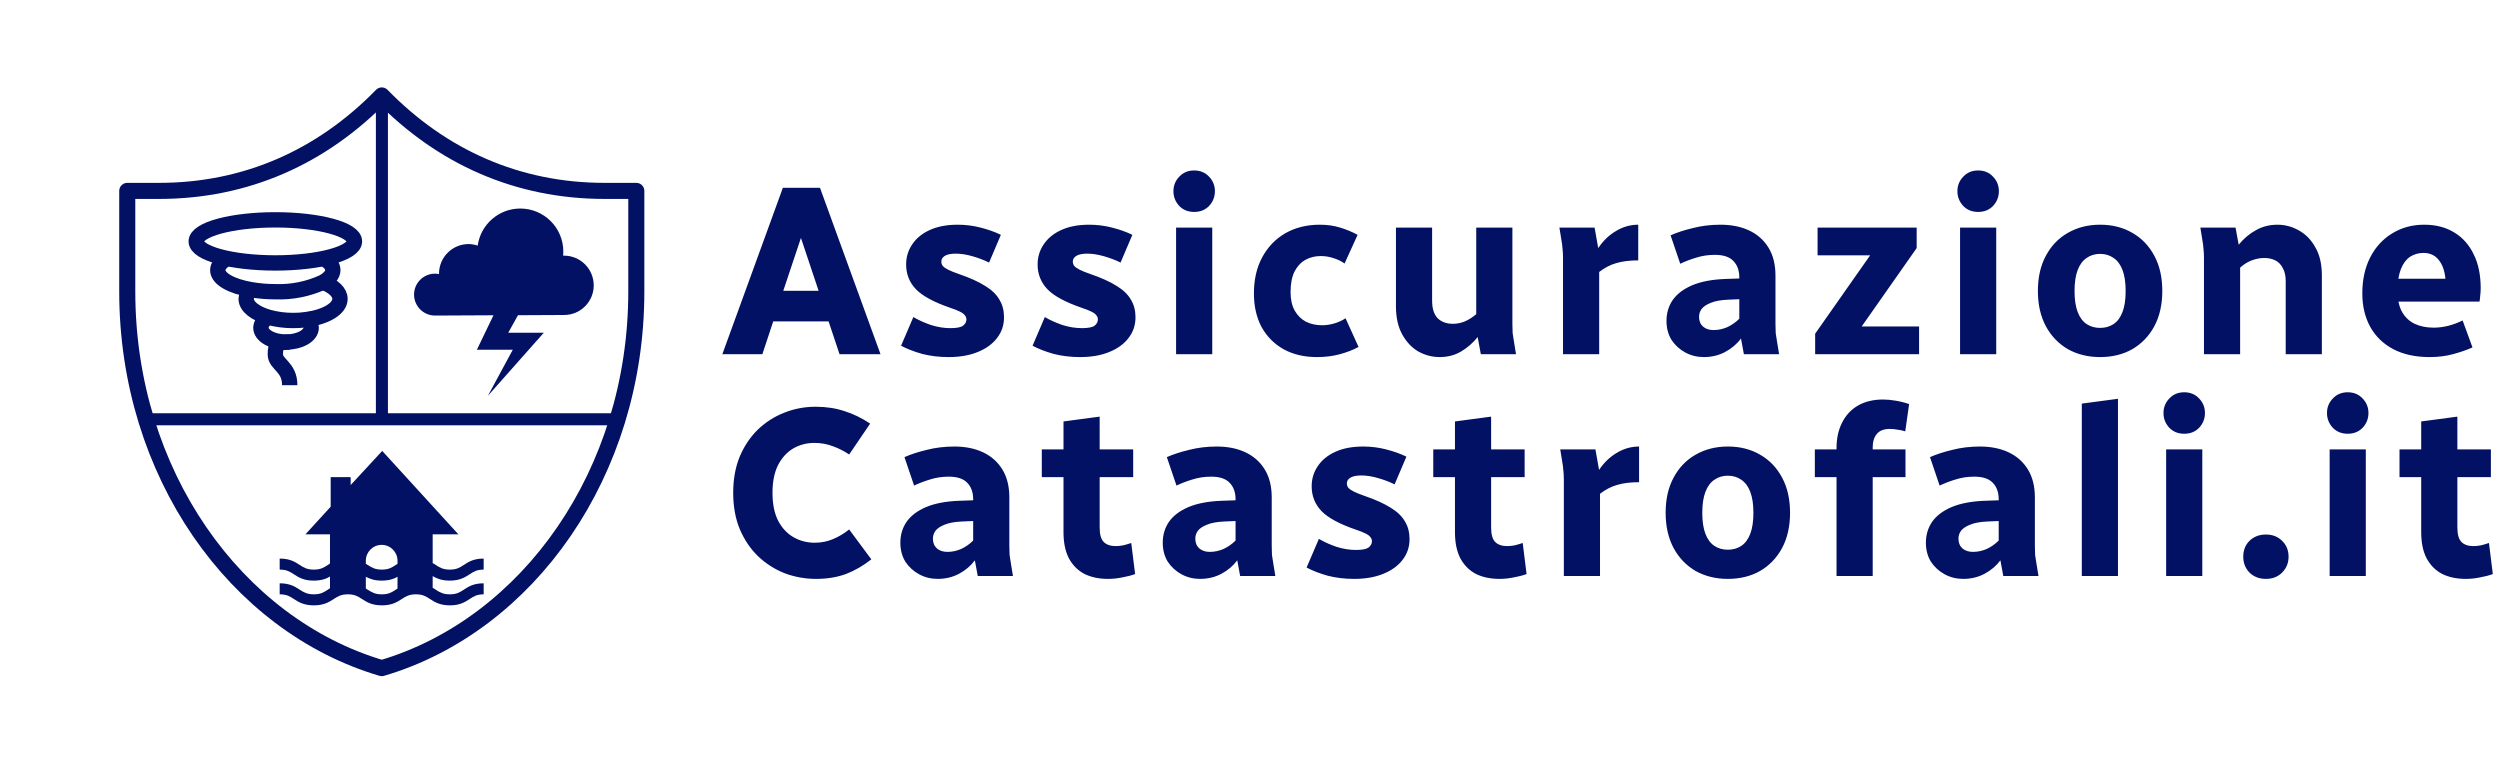 <?xml version="1.0" encoding="UTF-8"?> <svg xmlns="http://www.w3.org/2000/svg" width="10369" height="3167" viewBox="0 0 10369 3167" fill="none"><path d="M2996 1469L3247 779H3401L3652 1469H3482L3424 1295L3509 1333H3135L3217 1303L3162 1469H2996ZM3226 1274L3177 1206H3467L3418 1274L3299 918H3345L3226 1274ZM3737.25 1434L3788.25 1315C3809.58 1327.67 3833.92 1338.67 3861.25 1348C3888.58 1356.67 3915.58 1361 3942.25 1361C3967.58 1361 3984.92 1357.67 3994.25 1351C4003.58 1343.67 4008.25 1335 4008.25 1325C4008.25 1318.33 4005.92 1312.33 4001.25 1307C3997.25 1301.67 3990.25 1296.67 3980.25 1292C3970.92 1287.33 3958.25 1282.33 3942.25 1277C3874.25 1253.67 3826.58 1228 3799.25 1200C3771.92 1171.33 3758.25 1137 3758.25 1097C3758.25 1066.33 3766.58 1038.67 3783.25 1014C3799.92 988.667 3824.25 968.667 3856.25 954C3888.25 939.333 3926.92 932 3972.25 932C4004.92 932 4036.58 936 4067.25 944C4098.58 952 4126.58 962 4151.25 974L4102.25 1089C4082.25 1079 4059.58 1070.33 4034.25 1063C4008.92 1055.67 3985.58 1052 3964.25 1052C3944.25 1052 3929.25 1055 3919.25 1061C3909.25 1067 3904.25 1075 3904.25 1085C3904.25 1091.67 3906.25 1097.67 3910.25 1103C3914.92 1108.33 3922.58 1113.67 3933.25 1119C3943.92 1124.33 3958.92 1130.33 3978.25 1137C4022.92 1152.33 4058.92 1168.67 4086.25 1186C4113.58 1202.67 4133.25 1221.67 4145.25 1243C4157.92 1263.67 4164.25 1288 4164.25 1316C4164.25 1348.67 4154.58 1377.33 4135.25 1402C4116.58 1426.67 4089.92 1446 4055.25 1460C4021.25 1474 3980.92 1481 3934.25 1481C3895.58 1481 3859.25 1476.67 3825.25 1468C3791.92 1458.67 3762.58 1447.33 3737.25 1434ZM4282.6 1434L4333.6 1315C4354.93 1327.67 4379.27 1338.67 4406.6 1348C4433.93 1356.67 4460.93 1361 4487.6 1361C4512.93 1361 4530.27 1357.67 4539.6 1351C4548.93 1343.67 4553.6 1335 4553.6 1325C4553.6 1318.33 4551.27 1312.33 4546.6 1307C4542.6 1301.67 4535.6 1296.67 4525.6 1292C4516.27 1287.33 4503.6 1282.33 4487.6 1277C4419.6 1253.67 4371.93 1228 4344.6 1200C4317.27 1171.33 4303.6 1137 4303.6 1097C4303.6 1066.33 4311.93 1038.67 4328.6 1014C4345.27 988.667 4369.6 968.667 4401.6 954C4433.6 939.333 4472.27 932 4517.6 932C4550.27 932 4581.93 936 4612.6 944C4643.93 952 4671.93 962 4696.6 974L4647.6 1089C4627.6 1079 4604.93 1070.33 4579.6 1063C4554.27 1055.67 4530.93 1052 4509.6 1052C4489.6 1052 4474.6 1055 4464.6 1061C4454.6 1067 4449.6 1075 4449.6 1085C4449.6 1091.67 4451.6 1097.67 4455.6 1103C4460.27 1108.33 4467.93 1113.67 4478.6 1119C4489.27 1124.33 4504.27 1130.33 4523.6 1137C4568.27 1152.33 4604.27 1168.67 4631.6 1186C4658.93 1202.67 4678.6 1221.67 4690.6 1243C4703.27 1263.67 4709.6 1288 4709.6 1316C4709.6 1348.67 4699.93 1377.33 4680.6 1402C4661.93 1426.67 4635.27 1446 4600.6 1460C4566.6 1474 4526.27 1481 4479.6 1481C4440.93 1481 4404.6 1476.67 4370.6 1468C4337.27 1458.67 4307.93 1447.33 4282.6 1434ZM4877.95 1469V944H5027.95V1469H4877.95ZM4866.95 793C4866.95 769.667 4874.95 749.667 4890.95 733C4906.95 715.667 4927.62 707 4952.95 707C4978.29 707 4998.95 715.667 5014.95 733C5030.95 749.667 5038.95 769.667 5038.95 793C5038.95 816.333 5030.95 836.667 5014.95 854C4998.95 870.667 4978.29 879 4952.95 879C4927.62 879 4906.95 870.667 4890.95 854C4874.95 836.667 4866.95 816.333 4866.95 793ZM5200.76 1217C5200.76 1159 5212.42 1108.67 5235.76 1066C5259.09 1023.33 5291.09 990.333 5331.76 967C5373.09 943.667 5420.42 932 5473.76 932C5504.42 932 5532.76 936 5558.76 944C5584.76 952 5608.76 962 5630.76 974L5576.76 1093C5564.09 1083.67 5549.09 1076.33 5531.76 1071C5514.42 1065 5496.42 1062 5477.76 1062C5454.42 1062 5433.09 1067.33 5413.76 1078C5395.09 1088.67 5380.09 1105 5368.76 1127C5358.09 1149 5352.76 1177.33 5352.76 1212C5352.76 1242 5358.42 1267.33 5369.76 1288C5381.09 1308 5396.42 1323.33 5415.76 1334C5435.76 1344 5458.42 1349 5483.76 1349C5501.09 1349 5518.42 1346.33 5535.76 1341C5553.09 1335.67 5568.09 1328.67 5580.76 1320L5634.76 1439C5612.76 1451 5587.09 1461 5557.76 1469C5529.09 1477 5497.09 1481 5461.76 1481C5409.76 1481 5364.09 1470.33 5324.76 1449C5285.42 1427 5254.76 1396.33 5232.76 1357C5211.42 1317 5200.76 1270.33 5200.76 1217ZM5789.83 1270V944H5939.83V1247C5939.83 1279.67 5947.49 1304 5962.83 1320C5978.83 1335.33 5999.83 1343 6025.83 1343C6043.16 1343 6059.83 1339.67 6075.83 1333C6092.49 1325.67 6108.16 1315.67 6122.83 1303V944H6272.83V1344C6272.83 1358 6273.16 1370.67 6273.83 1382C6275.16 1392.67 6277.16 1405.33 6279.83 1420L6287.83 1469H6141.83L6128.83 1398C6108.83 1422.67 6085.83 1442.67 6059.83 1458C6033.83 1473.33 6004.16 1481 5970.83 1481C5940.16 1481 5910.83 1473.33 5882.83 1458C5855.49 1442 5833.16 1418.33 5815.83 1387C5798.49 1355.67 5789.83 1316.67 5789.83 1270ZM6467.76 944H6613.76L6628.76 1029C6649.42 998.333 6674.09 974.667 6702.76 958C6731.42 940.667 6762.09 932 6794.76 932V1080C6759.42 1080 6729.42 1083.67 6704.76 1091C6680.09 1097.67 6656.09 1110 6632.76 1128V1469H6482.76V1069C6482.76 1055 6482.09 1042.67 6480.76 1032C6480.09 1020.67 6478.42 1007.67 6475.76 993L6467.76 944ZM6911.94 1331C6911.94 1298.33 6920.6 1269.33 6937.94 1244C6955.94 1218.67 6982.94 1198.33 7018.94 1183C7055.6 1167.67 7101.6 1159 7156.94 1157L7213.94 1155V1151C7213.94 1121.67 7205.6 1098.67 7188.94 1082C7172.94 1065.33 7147.6 1057 7112.94 1057C7084.94 1057 7058.6 1061 7033.94 1069C7009.94 1076.33 6988.27 1084.67 6968.94 1094L6928.94 976C6954.27 964.667 6984.94 954.667 7020.94 946C7056.94 936.667 7095.27 932 7135.94 932C7181.27 932 7220.94 940 7254.94 956C7288.94 972 7315.6 995.667 7334.94 1027C7354.27 1058.33 7363.94 1097 7363.94 1143V1344C7363.94 1358 7364.27 1370.67 7364.94 1382C7366.27 1392.67 7368.27 1405.33 7370.94 1420L7378.94 1469H7232.94L7220.94 1404C7204.27 1426.67 7182.27 1445.33 7154.94 1460C7128.27 1474 7098.94 1481 7066.94 1481C7038.94 1481 7013.27 1474.67 6989.94 1462C6966.6 1449.33 6947.6 1432 6932.94 1410C6918.94 1387.33 6911.94 1361 6911.94 1331ZM7046.94 1314C7046.94 1331.33 7052.6 1345 7063.94 1355C7075.27 1364.33 7089.6 1369 7106.94 1369C7126.27 1369 7145.27 1365 7163.94 1357C7182.6 1348.33 7199.27 1336.67 7213.94 1322V1241L7166.94 1243C7136.94 1244.33 7113.27 1248.67 7095.94 1256C7078.6 1262.67 7065.94 1271 7057.94 1281C7050.6 1291 7046.94 1302 7046.94 1314ZM7528.58 1384L7756.58 1059H7538.58V944H7949.58V1029L7721.58 1354H7959.58V1469H7528.58V1384ZM8129.55 1469V944H8279.55V1469H8129.55ZM8118.55 793C8118.55 769.667 8126.55 749.667 8142.55 733C8158.55 715.667 8179.22 707 8204.55 707C8229.89 707 8250.55 715.667 8266.55 733C8282.55 749.667 8290.55 769.667 8290.55 793C8290.55 816.333 8282.55 836.667 8266.55 854C8250.55 870.667 8229.89 879 8204.55 879C8179.22 879 8158.55 870.667 8142.55 854C8126.55 836.667 8118.55 816.333 8118.55 793ZM8452.36 1207C8452.36 1150.33 8463.36 1101.67 8485.36 1061C8507.36 1019.67 8537.69 988 8576.36 966C8615.69 943.333 8660.36 932 8710.36 932C8761.03 932 8805.69 943.333 8844.36 966C8883.03 988 8913.36 1019.67 8935.36 1061C8957.36 1101.67 8968.36 1150.33 8968.36 1207C8968.36 1263 8957.36 1311.67 8935.36 1353C8913.36 1393.67 8883.03 1425.33 8844.36 1448C8805.69 1470 8761.03 1481 8710.36 1481C8660.36 1481 8615.69 1470 8576.36 1448C8537.69 1425.33 8507.36 1393.67 8485.36 1353C8463.36 1311.67 8452.36 1263 8452.36 1207ZM8604.36 1207C8604.36 1242.33 8608.69 1271.33 8617.36 1294C8626.03 1316.67 8638.36 1333.33 8654.36 1344C8670.36 1354.67 8689.03 1360 8710.36 1360C8731.69 1360 8750.36 1354.67 8766.36 1344C8782.36 1333.33 8794.69 1316.67 8803.36 1294C8812.03 1271.33 8816.36 1242.33 8816.36 1207C8816.36 1171.67 8812.03 1142.67 8803.36 1120C8794.69 1097.33 8782.36 1080.67 8766.36 1070C8750.36 1058.67 8731.69 1053 8710.36 1053C8689.03 1053 8670.36 1058.67 8654.36 1070C8638.36 1080.67 8626.03 1097.33 8617.36 1120C8608.69 1142.67 8604.36 1171.67 8604.36 1207ZM9126.16 944H9272.16L9285.16 1015C9305.82 989.667 9329.49 969.667 9356.16 955C9382.82 939.667 9412.82 932 9446.16 932C9477.49 932 9507.16 940 9535.16 956C9563.16 971.333 9585.82 994.667 9603.16 1026C9621.16 1056.67 9630.16 1095.67 9630.16 1143V1469H9480.16V1166C9480.16 1144 9476.16 1126 9468.16 1112C9460.82 1097.33 9450.49 1086.67 9437.16 1080C9423.82 1073.33 9408.49 1070 9391.16 1070C9374.49 1070 9357.16 1073.33 9339.16 1080C9321.82 1086.67 9305.82 1096.67 9291.16 1110V1469H9141.16V1069C9141.16 1055 9140.49 1042.67 9139.16 1032C9138.49 1020.67 9136.82 1007.67 9134.16 993L9126.16 944ZM9797.95 1217C9797.95 1159.67 9808.95 1109.67 9830.95 1067C9852.95 1024.33 9883.28 991.333 9921.95 968C9960.61 944 10004.9 932 10054.9 932C10102.9 932 10144.3 942.667 10178.9 964C10214.3 985.333 10241.3 1015.67 10259.9 1055C10279.3 1093.67 10288.9 1140.33 10288.9 1195C10288.9 1206.33 10288.3 1217 10286.9 1227C10286.3 1237 10285.3 1245 10283.9 1251H9904.95V1156H10175.9L10144.9 1197C10144.9 1145.67 10136.6 1108.33 10119.9 1085C10103.9 1061 10081.3 1049 10051.9 1049C10031.3 1049 10012.6 1054.33 9995.95 1065C9979.95 1075.67 9967.28 1092.67 9957.95 1116C9948.61 1139.33 9943.95 1169.67 9943.95 1207C9943.95 1242.33 9950.28 1271.33 9962.95 1294C9975.61 1316 9992.95 1332.33 10014.9 1343C10037.6 1353.67 10063.9 1359 10093.9 1359C10113.9 1359 10134.6 1356.33 10155.9 1351C10177.9 1345 10197.3 1337.67 10213.9 1329L10254.9 1441C10230.9 1451.67 10203.9 1461 10173.9 1469C10144.6 1477 10112.3 1481 10076.9 1481C10018.3 1481 9967.95 1470 9925.95 1448C9884.61 1426 9852.95 1395.33 9830.95 1356C9808.95 1316 9797.95 1269.67 9797.95 1217ZM3041 2044C3041 1988 3050 1938 3068 1894C3086.67 1850 3111.67 1812.67 3143 1782C3175 1751.33 3211.33 1728 3252 1712C3293.33 1695.33 3337 1687 3383 1687C3426.33 1687 3466 1693 3502 1705C3538.67 1716.33 3574.33 1733.67 3609 1757L3522 1885C3501.33 1871 3479 1859.67 3455 1851C3431 1841.67 3405.33 1837 3378 1837C3346 1837 3316.67 1844.67 3290 1860C3264 1875.33 3243 1898.33 3227 1929C3211.67 1959.67 3204 1998 3204 2044C3204 2090 3211.67 2128.33 3227 2159C3243 2189.67 3264.33 2212.67 3291 2228C3317.67 2243.33 3347 2251 3379 2251C3406.33 2251 3431.67 2246 3455 2236C3479 2226 3501.33 2212.67 3522 2196L3614 2320C3580 2346.67 3544.67 2367 3508 2381C3471.33 2394.33 3430.33 2401 3385 2401C3339 2401 3295 2393 3253 2377C3211.67 2360.33 3175 2336.67 3143 2306C3111.67 2275.33 3086.67 2238 3068 2194C3050 2150 3041 2100 3041 2044ZM3734.32 2251C3734.32 2218.33 3742.99 2189.33 3760.32 2164C3778.32 2138.67 3805.32 2118.33 3841.32 2103C3877.99 2087.67 3923.99 2079 3979.32 2077L4036.32 2075V2071C4036.32 2041.67 4027.99 2018.67 4011.32 2002C3995.32 1985.33 3969.99 1977 3935.32 1977C3907.32 1977 3880.99 1981 3856.32 1989C3832.32 1996.33 3810.65 2004.67 3791.32 2014L3751.32 1896C3776.65 1884.67 3807.32 1874.67 3843.32 1866C3879.32 1856.67 3917.65 1852 3958.32 1852C4003.65 1852 4043.32 1860 4077.32 1876C4111.32 1892 4137.99 1915.67 4157.32 1947C4176.65 1978.33 4186.32 2017 4186.32 2063V2264C4186.32 2278 4186.65 2290.67 4187.32 2302C4188.65 2312.67 4190.65 2325.33 4193.32 2340L4201.32 2389H4055.32L4043.32 2324C4026.65 2346.67 4004.65 2365.33 3977.32 2380C3950.65 2394 3921.32 2401 3889.32 2401C3861.32 2401 3835.65 2394.67 3812.32 2382C3788.99 2369.33 3769.99 2352 3755.32 2330C3741.32 2307.33 3734.32 2281 3734.32 2251ZM3869.32 2234C3869.32 2251.33 3874.99 2265 3886.32 2275C3897.65 2284.33 3911.99 2289 3929.32 2289C3948.65 2289 3967.65 2285 3986.32 2277C4004.99 2268.33 4021.65 2256.67 4036.32 2242V2161L3989.32 2163C3959.32 2164.33 3935.65 2168.67 3918.32 2176C3900.99 2182.67 3888.32 2191 3880.32 2201C3872.99 2211 3869.32 2222 3869.32 2234ZM4320.96 1979V1864H4410.96V1748L4560.96 1728V1864H4699.96V1979H4560.96V2188C4560.96 2216.67 4566.63 2236.67 4577.96 2248C4589.29 2259.33 4605.96 2265 4627.96 2265C4637.29 2265 4647.29 2264 4657.96 2262C4669.29 2259.33 4680.63 2256 4691.96 2252L4707.96 2381C4691.29 2387 4673.29 2391.67 4653.96 2395C4634.63 2399 4615.29 2401 4595.96 2401C4557.96 2401 4524.96 2394 4496.96 2380C4469.63 2365.33 4448.29 2343.67 4432.96 2315C4418.29 2286.33 4410.96 2250.33 4410.96 2207V1979H4320.96ZM4822.6 2251C4822.6 2218.33 4831.27 2189.33 4848.6 2164C4866.6 2138.67 4893.6 2118.33 4929.6 2103C4966.27 2087.67 5012.27 2079 5067.6 2077L5124.6 2075V2071C5124.6 2041.67 5116.27 2018.67 5099.6 2002C5083.6 1985.33 5058.27 1977 5023.6 1977C4995.6 1977 4969.27 1981 4944.6 1989C4920.6 1996.33 4898.93 2004.67 4879.6 2014L4839.6 1896C4864.93 1884.67 4895.6 1874.67 4931.6 1866C4967.6 1856.67 5005.93 1852 5046.6 1852C5091.93 1852 5131.6 1860 5165.6 1876C5199.6 1892 5226.27 1915.67 5245.6 1947C5264.93 1978.33 5274.6 2017 5274.6 2063V2264C5274.6 2278 5274.93 2290.67 5275.6 2302C5276.93 2312.67 5278.93 2325.33 5281.6 2340L5289.6 2389H5143.6L5131.6 2324C5114.93 2346.67 5092.93 2365.33 5065.6 2380C5038.93 2394 5009.6 2401 4977.6 2401C4949.6 2401 4923.93 2394.67 4900.6 2382C4877.27 2369.33 4858.27 2352 4843.6 2330C4829.6 2307.33 4822.6 2281 4822.6 2251ZM4957.6 2234C4957.6 2251.33 4963.27 2265 4974.6 2275C4985.93 2284.33 5000.27 2289 5017.6 2289C5036.93 2289 5055.93 2285 5074.6 2277C5093.27 2268.33 5109.93 2256.67 5124.6 2242V2161L5077.6 2163C5047.6 2164.33 5023.93 2168.67 5006.6 2176C4989.27 2182.67 4976.6 2191 4968.6 2201C4961.27 2211 4957.6 2222 4957.6 2234ZM5419.24 2354L5470.24 2235C5491.58 2247.67 5515.91 2258.67 5543.24 2268C5570.58 2276.67 5597.58 2281 5624.24 2281C5649.58 2281 5666.91 2277.67 5676.24 2271C5685.58 2263.67 5690.24 2255 5690.24 2245C5690.24 2238.33 5687.91 2232.33 5683.24 2227C5679.24 2221.67 5672.24 2216.67 5662.24 2212C5652.91 2207.33 5640.24 2202.33 5624.24 2197C5556.24 2173.67 5508.58 2148 5481.24 2120C5453.91 2091.33 5440.24 2057 5440.24 2017C5440.24 1986.33 5448.58 1958.67 5465.24 1934C5481.91 1908.67 5506.24 1888.67 5538.24 1874C5570.24 1859.33 5608.91 1852 5654.24 1852C5686.91 1852 5718.58 1856 5749.24 1864C5780.58 1872 5808.58 1882 5833.24 1894L5784.24 2009C5764.24 1999 5741.58 1990.33 5716.24 1983C5690.91 1975.67 5667.58 1972 5646.24 1972C5626.24 1972 5611.24 1975 5601.24 1981C5591.24 1987 5586.24 1995 5586.24 2005C5586.24 2011.67 5588.24 2017.67 5592.24 2023C5596.91 2028.33 5604.58 2033.67 5615.24 2039C5625.91 2044.33 5640.91 2050.33 5660.24 2057C5704.91 2072.33 5740.91 2088.67 5768.24 2106C5795.58 2122.67 5815.24 2141.67 5827.24 2163C5839.91 2183.67 5846.24 2208 5846.24 2236C5846.24 2268.67 5836.58 2297.33 5817.24 2322C5798.58 2346.67 5771.91 2366 5737.24 2380C5703.24 2394 5662.91 2401 5616.24 2401C5577.58 2401 5541.24 2396.67 5507.24 2388C5473.91 2378.67 5444.58 2367.33 5419.24 2354ZM5944.59 1979V1864H6034.59V1748L6184.59 1728V1864H6323.59V1979H6184.59V2188C6184.59 2216.67 6190.26 2236.67 6201.59 2248C6212.93 2259.33 6229.59 2265 6251.59 2265C6260.93 2265 6270.93 2264 6281.59 2262C6292.93 2259.33 6304.26 2256 6315.59 2252L6331.59 2381C6314.93 2387 6296.93 2391.67 6277.59 2395C6258.26 2399 6238.93 2401 6219.59 2401C6181.59 2401 6148.59 2394 6120.59 2380C6093.26 2365.33 6071.93 2343.67 6056.59 2315C6041.93 2286.33 6034.59 2250.33 6034.59 2207V1979H5944.59ZM6471.23 1864H6617.23L6632.23 1949C6652.9 1918.33 6677.57 1894.67 6706.23 1878C6734.9 1860.67 6765.57 1852 6798.23 1852V2000C6762.9 2000 6732.9 2003.67 6708.23 2011C6683.57 2017.67 6659.57 2030 6636.23 2048V2389H6486.23V1989C6486.23 1975 6485.57 1962.67 6484.23 1952C6483.57 1940.67 6481.9 1927.67 6479.23 1913L6471.23 1864ZM6908.41 2127C6908.41 2070.33 6919.41 2021.67 6941.41 1981C6963.41 1939.67 6993.75 1908 7032.41 1886C7071.75 1863.33 7116.41 1852 7166.41 1852C7217.08 1852 7261.75 1863.33 7300.41 1886C7339.08 1908 7369.41 1939.67 7391.41 1981C7413.41 2021.67 7424.41 2070.33 7424.41 2127C7424.41 2183 7413.41 2231.67 7391.41 2273C7369.41 2313.67 7339.08 2345.33 7300.41 2368C7261.75 2390 7217.08 2401 7166.41 2401C7116.41 2401 7071.75 2390 7032.41 2368C6993.75 2345.33 6963.41 2313.67 6941.41 2273C6919.41 2231.67 6908.41 2183 6908.41 2127ZM7060.41 2127C7060.41 2162.33 7064.75 2191.33 7073.41 2214C7082.08 2236.67 7094.41 2253.33 7110.41 2264C7126.41 2274.67 7145.08 2280 7166.41 2280C7187.75 2280 7206.41 2274.67 7222.41 2264C7238.41 2253.33 7250.75 2236.67 7259.41 2214C7268.08 2191.33 7272.41 2162.33 7272.41 2127C7272.41 2091.67 7268.08 2062.67 7259.41 2040C7250.75 2017.33 7238.41 2000.67 7222.41 1990C7206.41 1978.67 7187.75 1973 7166.41 1973C7145.08 1973 7126.41 1978.67 7110.41 1990C7094.41 2000.67 7082.08 2017.33 7073.41 2040C7064.75 2062.67 7060.41 2091.67 7060.41 2127ZM7527.21 1979V1864H7617.21V1858C7617.21 1818 7624.88 1783 7640.21 1753C7655.54 1722.33 7677.54 1698.67 7706.21 1682C7735.54 1665.33 7770.21 1657 7810.21 1657C7826.21 1657 7843.88 1658.67 7863.21 1662C7883.21 1665.33 7901.54 1670 7918.21 1676L7902.21 1789C7891.54 1785.67 7880.54 1783.33 7869.21 1782C7858.54 1780 7848.21 1779 7838.21 1779C7813.54 1779 7795.54 1786 7784.21 1800C7772.88 1813.33 7767.21 1832 7767.21 1856V1864H7903.21V1979H7767.21V2389H7617.21V1979H7527.21ZM7987.84 2251C7987.84 2218.33 7996.5 2189.33 8013.84 2164C8031.84 2138.67 8058.84 2118.33 8094.84 2103C8131.5 2087.67 8177.5 2079 8232.84 2077L8289.84 2075V2071C8289.84 2041.67 8281.5 2018.67 8264.84 2002C8248.84 1985.33 8223.5 1977 8188.84 1977C8160.84 1977 8134.5 1981 8109.84 1989C8085.84 1996.33 8064.17 2004.67 8044.84 2014L8004.84 1896C8030.17 1884.67 8060.84 1874.67 8096.84 1866C8132.84 1856.67 8171.17 1852 8211.84 1852C8257.17 1852 8296.84 1860 8330.84 1876C8364.84 1892 8391.5 1915.67 8410.84 1947C8430.17 1978.33 8439.84 2017 8439.84 2063V2264C8439.84 2278 8440.17 2290.67 8440.84 2302C8442.17 2312.67 8444.17 2325.33 8446.84 2340L8454.84 2389H8308.84L8296.84 2324C8280.17 2346.67 8258.17 2365.33 8230.84 2380C8204.17 2394 8174.84 2401 8142.84 2401C8114.84 2401 8089.17 2394.67 8065.84 2382C8042.5 2369.33 8023.5 2352 8008.84 2330C7994.84 2307.33 7987.84 2281 7987.84 2251ZM8122.84 2234C8122.84 2251.33 8128.5 2265 8139.84 2275C8151.17 2284.33 8165.5 2289 8182.84 2289C8202.17 2289 8221.17 2285 8239.84 2277C8258.5 2268.33 8275.17 2256.67 8289.84 2242V2161L8242.84 2163C8212.84 2164.33 8189.17 2168.67 8171.84 2176C8154.5 2182.67 8141.84 2191 8133.84 2201C8126.5 2211 8122.84 2222 8122.84 2234ZM8634.48 2389V1674L8784.48 1654V2389H8634.48ZM8984.28 2389V1864H9134.28V2389H8984.28ZM8973.28 1713C8973.28 1689.67 8981.28 1669.67 8997.28 1653C9013.28 1635.67 9033.95 1627 9059.28 1627C9084.61 1627 9105.28 1635.67 9121.28 1653C9137.28 1669.67 9145.28 1689.67 9145.28 1713C9145.28 1736.33 9137.28 1756.67 9121.28 1774C9105.28 1790.67 9084.61 1799 9059.28 1799C9033.95 1799 9013.28 1790.67 8997.28 1774C8981.28 1756.67 8973.28 1736.33 8973.28 1713ZM9304.09 2309C9304.09 2282.33 9312.75 2260.33 9330.09 2243C9348.09 2225.67 9370.75 2217 9398.09 2217C9425.42 2217 9447.75 2225.67 9465.09 2243C9483.09 2260.33 9492.09 2282.33 9492.09 2309C9492.09 2335 9483.09 2357 9465.09 2375C9447.75 2392.33 9425.42 2401 9398.09 2401C9370.75 2401 9348.09 2392.33 9330.09 2375C9312.75 2357 9304.09 2335 9304.09 2309ZM9662.41 2389V1864H9812.41V2389H9662.41ZM9651.41 1713C9651.41 1689.67 9659.41 1669.67 9675.41 1653C9691.41 1635.67 9712.07 1627 9737.41 1627C9762.74 1627 9783.41 1635.67 9799.41 1653C9815.41 1669.67 9823.41 1689.67 9823.41 1713C9823.41 1736.33 9815.41 1756.67 9799.41 1774C9783.41 1790.67 9762.74 1799 9737.41 1799C9712.07 1799 9691.41 1790.67 9675.41 1774C9659.41 1756.67 9651.41 1736.33 9651.41 1713ZM9952.21 1979V1864H10042.2V1748L10192.2 1728V1864H10331.2V1979H10192.2V2188C10192.2 2216.67 10197.9 2236.67 10209.2 2248C10220.5 2259.33 10237.2 2265 10259.2 2265C10268.5 2265 10278.5 2264 10289.2 2262C10300.5 2259.33 10311.9 2256 10323.2 2252L10339.2 2381C10322.5 2387 10304.5 2391.67 10285.2 2395C10265.9 2399 10246.5 2401 10227.2 2401C10189.2 2401 10156.2 2394 10128.2 2380C10100.9 2365.33 10079.5 2343.67 10064.2 2315C10049.5 2286.33 10042.2 2250.33 10042.2 2207V1979H9952.21Z" fill="#021164"></path><path d="M1142 1090.56C1323.22 1090.56 1470.12 1050.55 1470.12 1001.19C1470.12 951.827 1323.22 911.812 1142 911.812C960.782 911.812 813.875 951.827 813.875 1001.19C813.875 1050.55 960.782 1090.56 1142 1090.56Z" stroke="#021164" stroke-width="63.667" stroke-miterlimit="10"></path><path d="M941.687 1071.81C917.313 1085.87 903.25 1103.06 903.25 1120.25C903.25 1156.5 959.812 1187.44 1041.37 1201.5C1074.62 1207.16 1108.28 1209.99 1142 1209.94C1210.01 1212.43 1277.65 1198.94 1339.5 1170.56C1365.12 1156.19 1380.44 1139.31 1380.44 1120.25C1380.44 1101.19 1366.37 1085.87 1342 1071.81" stroke="#021164" stroke-width="63.667" stroke-miterlimit="10"></path><path d="M1339.5 1170.56C1382.62 1186.81 1410.12 1211.81 1410.12 1239.63C1410.12 1280.25 1352 1314.31 1272.31 1325.25C1253.8 1328.06 1235.1 1329.42 1216.37 1329.31C1182.09 1329.46 1147.93 1325.05 1114.81 1316.19C1059.5 1300.25 1021.06 1271.81 1021.06 1239.63C1021.4 1232.32 1023.23 1225.17 1026.46 1218.61C1029.69 1212.05 1034.23 1206.22 1039.81 1201.5" stroke="#021164" stroke-width="63.667" stroke-miterlimit="10"></path><path d="M1272.63 1325.25C1277.94 1329.2 1282.33 1334.27 1285.46 1340.1C1288.59 1345.93 1290.4 1352.39 1290.75 1359C1290.75 1391.81 1243.87 1418.69 1186.37 1418.69C1128.88 1418.69 1082 1391.81 1082 1359C1082.91 1349.72 1086.29 1340.86 1091.79 1333.33C1097.28 1325.8 1104.69 1319.88 1113.25 1316.19" stroke="#021164" stroke-width="63.667" stroke-miterlimit="10"></path><path d="M1201.69 1597.75C1201.69 1520.25 1142 1512.12 1142 1469.94C1142 1427.75 1152.31 1418.69 1201.69 1418.69" stroke="#021164" stroke-width="63.667" stroke-miterlimit="10"></path><path d="M1584 420L1584 1719" stroke="#021164" stroke-width="50"></path><line x1="616" y1="1739" x2="2564" y2="1739" stroke="#021164" stroke-width="50"></line><path d="M2639.17 791.75C2639.17 791.75 2531.53 791.75 2507.22 791.75C2146.71 791.75 1832.52 651.195 1583.49 395.875C1334.47 651.185 1020.3 791.75 659.804 791.75C635.497 791.75 527.845 791.75 527.845 791.75C527.845 791.75 527.833 1055.67 527.833 1209.54C527.833 1960.85 976.413 2592.14 1583.5 2771.12C2190.59 2592.14 2639.17 1960.85 2639.17 1209.54C2639.17 1055.67 2639.17 791.75 2639.17 791.75Z" stroke="#021164" stroke-width="66.667" stroke-linecap="round" stroke-linejoin="round"></path><path d="M2339.52 1060.32C2338.33 1060.32 2336.9 1060.56 2335.71 1060.56C2336.19 1055.08 2336.43 1049.37 2336.43 1043.42C2336.43 944.639 2256.45 864.901 2157.91 864.901C2067.7 864.901 1993.43 931.786 1981.29 1018.66C1969.15 1014.86 1957.02 1012.24 1943.69 1012.24C1875.85 1012.24 1820.87 1067.22 1820.87 1135.06C1820.87 1135.53 1821.1 1136.01 1821.1 1136.73C1815.63 1135.77 1810.15 1135.06 1804.2 1135.06C1756.12 1135.06 1717.32 1174.09 1717.32 1221.94C1717.32 1269.78 1756.36 1308.82 1804.2 1308.82C1804.2 1308.82 1921.79 1308.34 2046.75 1307.63L1977.96 1450.44H2126.96L2023.42 1641.81L2255.5 1379.99H2107.92L2148.39 1307.39C2251.69 1306.91 2338.33 1306.44 2339.76 1306.44C2407.6 1306.44 2462.58 1251.45 2462.58 1183.62C2462.34 1115.3 2407.36 1060.32 2339.52 1060.32Z" fill="#021164"></path><g clip-path="url(#clip0_32_107)"><path d="M1865.5 2408.22C1907.53 2408.22 1929.03 2394.11 1948.22 2381.67C1964.74 2370.95 1977.46 2362.49 2006.05 2362.49V2316.76C1963.17 2316.76 1942.75 2330.86 1923.57 2343.3C1907.04 2354.02 1894.23 2362.49 1865.74 2362.49C1837.25 2362.49 1823.84 2354.02 1807.32 2343.3C1803.34 2340.73 1800.25 2338.08 1794.53 2335.5V2216.26H1901.24L1585.28 1870.23L1454.4 2011.77V1979.03H1371.51V2101.69L1266.7 2216.26H1368.65V2337.21C1365.79 2339.24 1362.63 2341.29 1359.53 2343.31C1343.01 2354.02 1330.2 2362.49 1301.71 2362.49C1273.23 2362.49 1259.82 2354.02 1243.3 2343.31C1224.12 2330.86 1202.87 2316.76 1160 2316.76V2362.49C1188.58 2362.49 1202.01 2370.95 1218.53 2381.67C1237.71 2394.12 1259.22 2408.22 1301.23 2408.22C1332.65 2408.22 1354.36 2400.33 1368.65 2391.15V2439.75C1365.79 2441.79 1362.63 2443.84 1359.53 2445.85C1343.01 2456.57 1330.2 2465.04 1301.71 2465.04C1273.23 2465.04 1259.82 2456.57 1243.3 2445.85C1224.12 2433.41 1202.87 2419.31 1160 2419.31V2465.04C1188.58 2465.04 1202.01 2473.51 1218.53 2484.22C1237.71 2496.67 1259.69 2510.77 1301.71 2510.77C1343.73 2510.77 1365.59 2496.67 1384.77 2484.22C1401.29 2473.51 1414.41 2465.04 1442.89 2465.04C1471.37 2465.04 1484.46 2473.51 1500.98 2484.22C1520.16 2496.67 1541.92 2510.77 1583.94 2510.77C1625.96 2510.77 1647.71 2496.67 1666.89 2484.22C1683.41 2473.51 1696.47 2465.04 1724.95 2465.04C1753.44 2465.04 1766.5 2473.51 1783.02 2484.22C1802.21 2496.67 1823.96 2510.77 1865.98 2510.77C1908 2510.77 1929.27 2496.67 1948.45 2484.22C1964.98 2473.51 1977.46 2465.04 2006.05 2465.04V2419.31C1963.17 2419.31 1942.75 2433.41 1923.57 2445.85C1907.04 2456.57 1894.23 2465.04 1865.74 2465.04C1837.25 2465.04 1823.84 2456.57 1807.32 2445.85C1803.34 2443.28 1800.25 2440.63 1794.53 2438.05V2389.5C1811.68 2399.36 1832.21 2408.22 1865.5 2408.22ZM1583.02 2259.93C1619.31 2259.93 1648.76 2289.34 1648.76 2325.62V2338.37C1645.9 2340.02 1644.05 2341.67 1641.54 2343.3C1625.01 2354.02 1612.2 2362.49 1583.72 2362.49C1555.23 2362.49 1541.83 2354.02 1525.3 2343.3C1522.81 2341.68 1520.14 2340.04 1517.28 2338.4V2325.62C1517.28 2289.34 1546.74 2259.93 1583.02 2259.93ZM1641.54 2445.85C1625.01 2456.57 1612.2 2465.04 1583.72 2465.04C1555.23 2465.04 1541.83 2456.57 1525.3 2445.85C1522.81 2444.24 1520.14 2442.59 1517.28 2440.95V2392.21C1534.43 2400.93 1552.81 2408.22 1583 2408.22C1613.22 2408.22 1634.47 2400.92 1648.76 2392.19V2440.93C1645.9 2442.57 1644.05 2444.23 1641.54 2445.85Z" fill="#021164"></path></g><defs><clipPath id="clip0_32_107"><rect width="847" height="847" fill="white" transform="translate(1160 1767)"></rect></clipPath></defs></svg> 